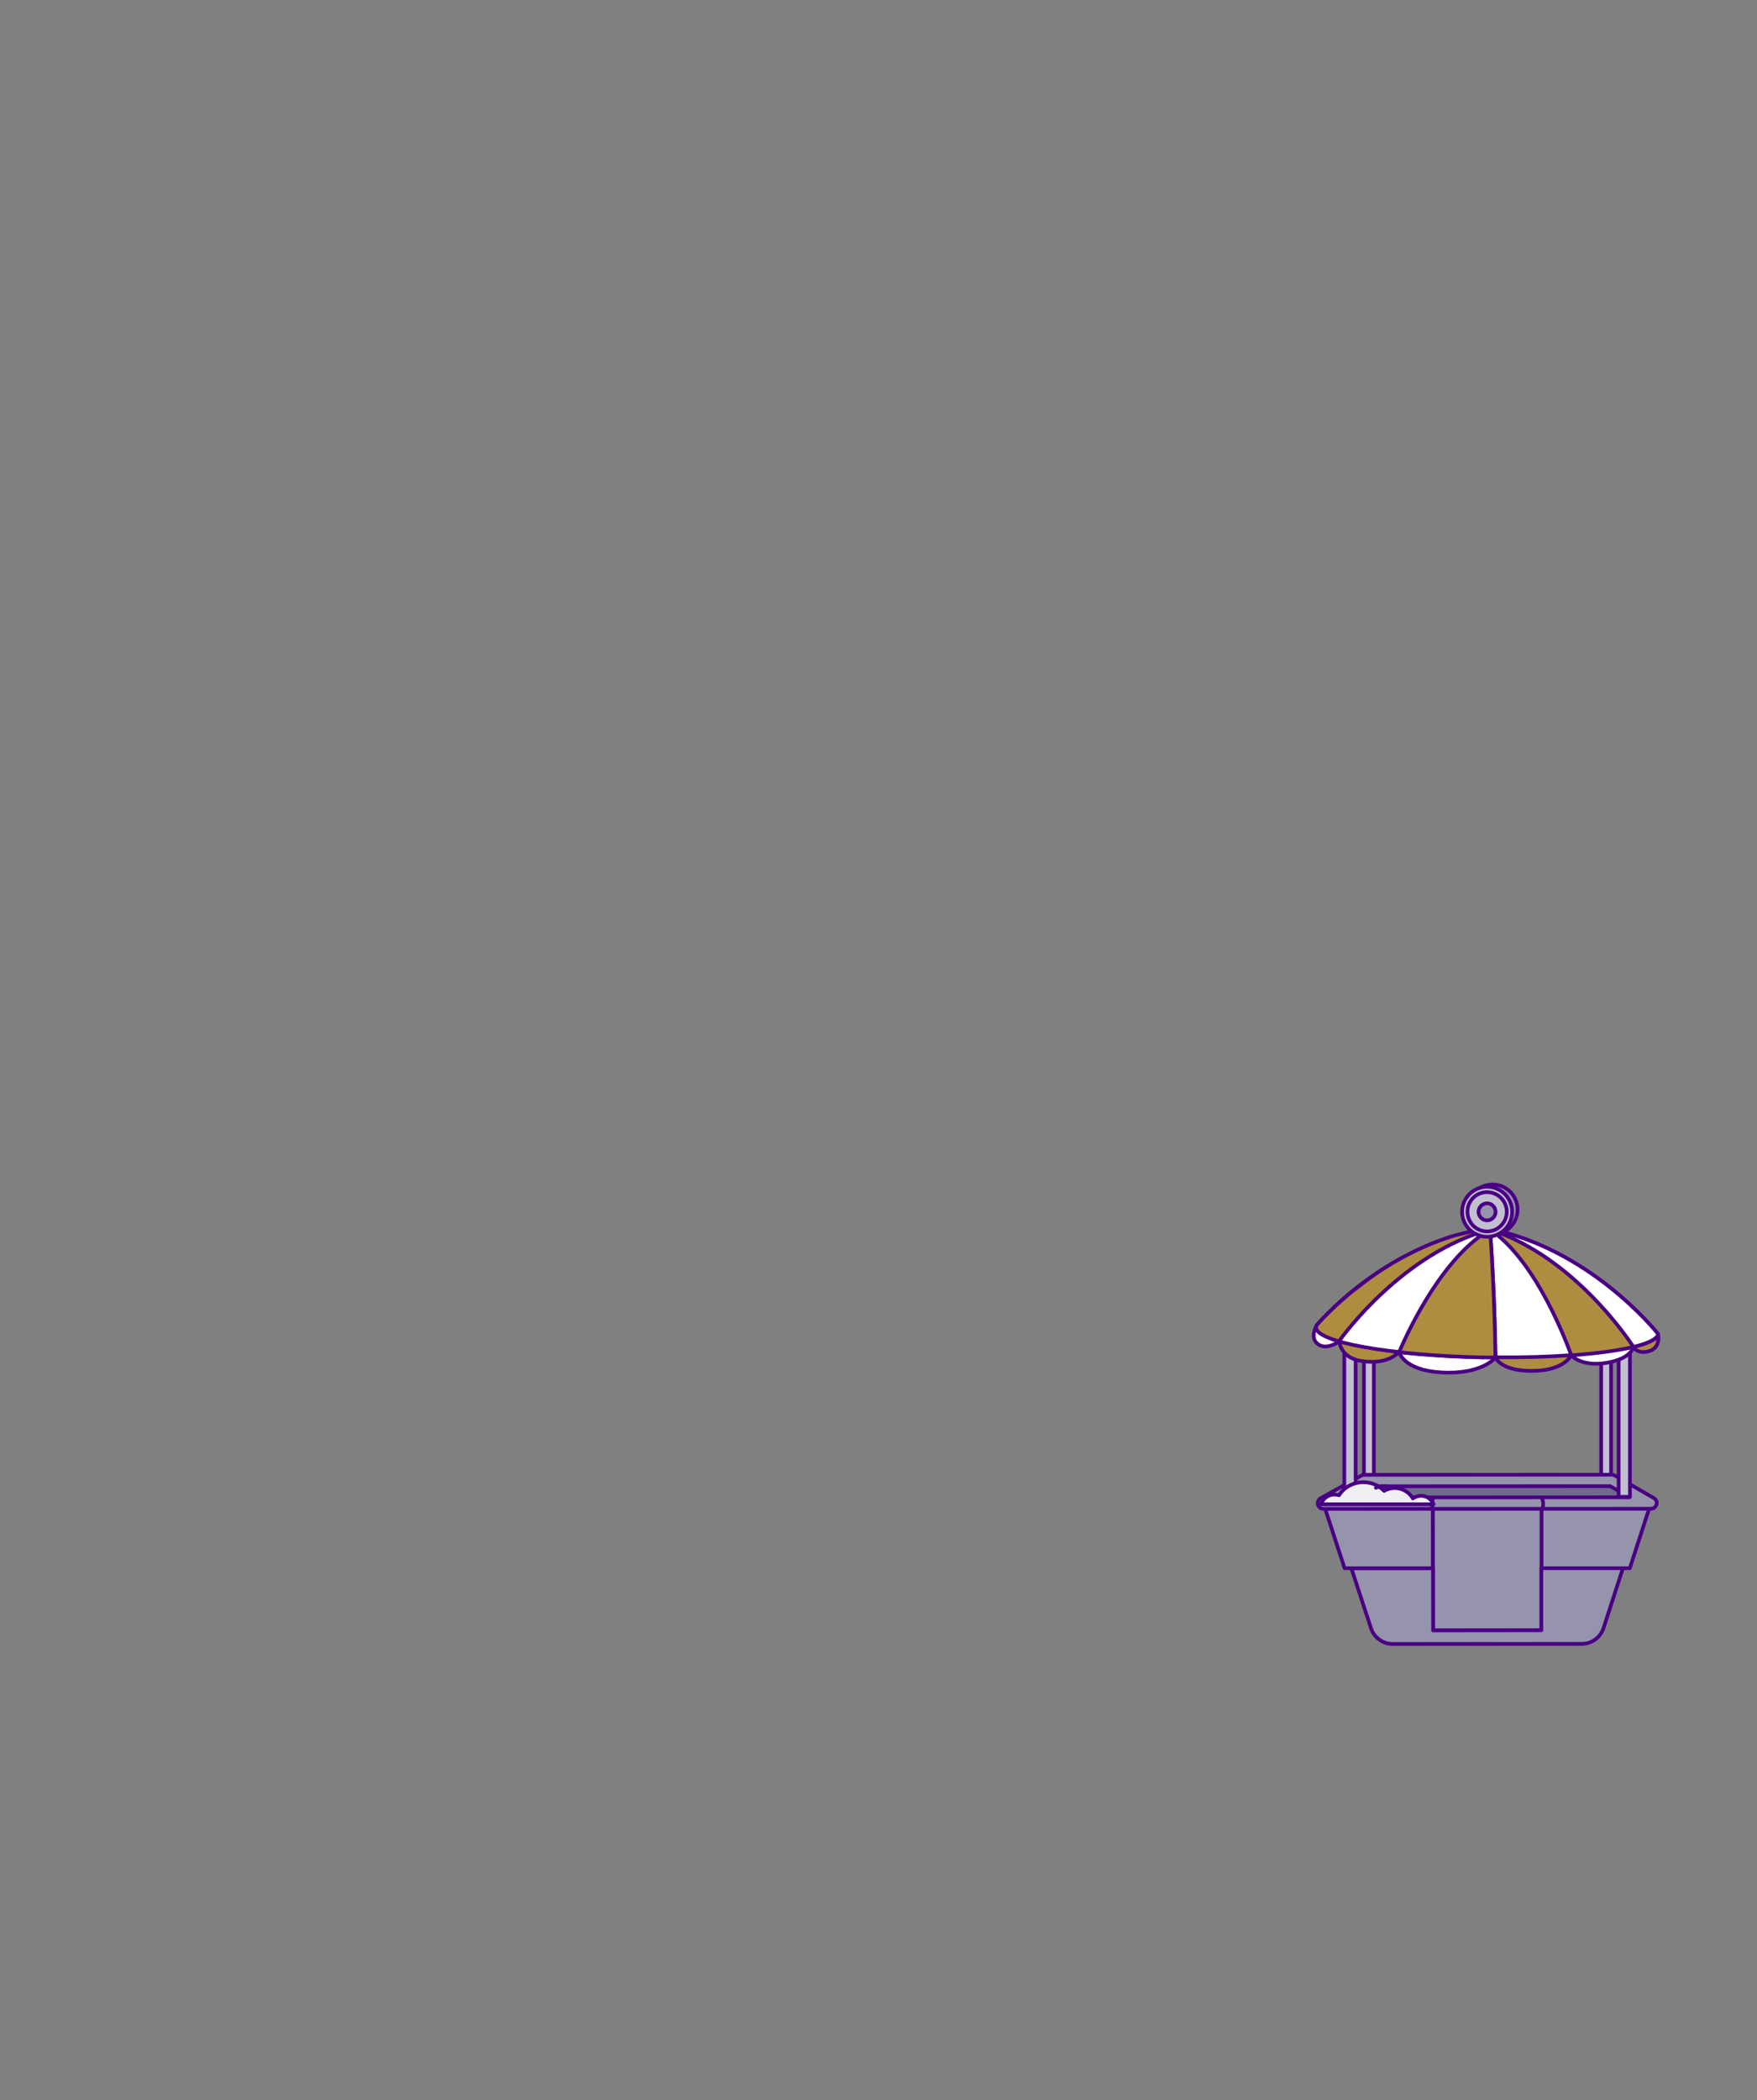 <?xml version="1.0" encoding="UTF-8"?> <svg xmlns="http://www.w3.org/2000/svg" width="718" height="858" viewBox="0 0 718 858" fill="none"><rect x="0" y="0" width="718" height="858" fill="#808080" stroke="none"/> <path d="M585.526 614.029L629.964 613.978V666.037H585.629L585.578 640.623L585.526 614.029Z" fill="#9693AD" stroke="#490082" stroke-width="1.5" stroke-linecap="round" stroke-linejoin="round"></path> <path d="M585.628 666.039L585.577 640.625H552.236L560.25 665.114C560.558 666.09 561.021 666.963 561.586 667.733C562.151 668.503 562.87 669.222 563.641 669.786C564.411 670.351 565.285 670.813 566.209 671.121C567.134 671.429 568.11 671.583 569.138 671.583L646.402 671.532C647.43 671.532 648.406 671.378 649.331 671.07C650.255 670.762 651.129 670.3 651.899 669.735C652.67 669.17 653.389 668.503 653.954 667.681C654.519 666.911 654.982 666.039 655.29 665.063L663.253 640.522H629.86V665.987L585.628 666.039Z" fill="#9693AD" stroke="#490082" stroke-width="1.5" stroke-linecap="round" stroke-linejoin="round"></path> <path d="M585.476 614.028L540.781 614.08L549.463 640.623H585.476V614.028Z" fill="#9693AD" stroke="#490082" stroke-width="1.5" stroke-linecap="round" stroke-linejoin="round"></path> <path d="M629.964 614.028V640.623H666.028L674.659 614.028H629.964Z" fill="#9693AD" stroke="#490082" stroke-width="1.5" stroke-linecap="round" stroke-linejoin="round"></path> <path d="M561.433 547.34H557.373V611.464H561.433V547.34Z" fill="#C1BFD0" stroke="#490082" stroke-width="1.5" stroke-linecap="round" stroke-linejoin="round"></path> <path d="M654.315 611.464H658.374V547.34H654.315V611.464Z" fill="#C1BFD0" stroke="#490082" stroke-width="1.5" stroke-linecap="round" stroke-linejoin="round"></path> <path d="M674.658 613.976L658.629 604.734L557.476 604.786L540.831 614.027L674.658 613.976Z" fill="#6F6C8B" stroke="#490082" stroke-width="1.5" stroke-linecap="round" stroke-linejoin="round"></path> <path d="M540.831 616.39C539.752 616.39 538.828 615.672 538.571 614.645C538.314 613.618 538.776 612.54 539.701 612.026L556.346 602.785C556.705 602.58 557.065 602.477 557.476 602.477L658.629 602.426C659.04 602.426 659.451 602.528 659.811 602.734L675.839 611.975C676.764 612.488 677.226 613.567 676.918 614.593C676.661 615.62 675.737 616.339 674.658 616.339L540.831 616.39ZM558.041 607.149L549.822 611.718L665.924 611.667L658.013 607.098L558.041 607.149Z" fill="#9693AD" stroke="#490082" stroke-width="1.5" stroke-linecap="round" stroke-linejoin="round"></path> <path d="M553.984 541.741H549.36V611.461H553.984V541.741Z" fill="#C1BFD0" stroke="#490082" stroke-width="1.5" stroke-linecap="round" stroke-linejoin="round"></path> <path d="M661.455 611.463H666.078V541.691H661.455V611.463Z" fill="#C1BFD0" stroke="#490082" stroke-width="1.5" stroke-linecap="round" stroke-linejoin="round"></path> <path d="M585.835 611.822C585.115 613.054 584.961 614.646 585.424 615.981" stroke="#490082" stroke-width="1.5" stroke-linecap="round" stroke-linejoin="round"></path> <path d="M629.964 611.822C630.683 613.054 630.838 614.646 630.375 615.981" stroke="#490082" stroke-width="1.5" stroke-linecap="round" stroke-linejoin="round"></path> <path d="M642.036 553.653C642.036 553.653 646.248 558.479 656.523 556.733C666.849 554.988 667.465 550.213 667.465 550.213L657.859 544.565L644.913 550.264L642.036 553.653Z" fill="white" stroke="#490082" stroke-width="1.5" stroke-linecap="round" stroke-linejoin="round"></path> <path d="M667.517 550.213C667.517 550.213 668.955 553.345 673.887 551.959C678.819 550.572 677.586 544.976 677.586 544.976L670.342 543.385L666.335 547.184L667.517 550.213Z" fill="#AE8D40" stroke="#490082" stroke-width="1.5" stroke-linecap="round" stroke-linejoin="round"></path> <path d="M608.439 502.004C649.384 510.167 676.149 543.23 677.536 544.976C676.765 550.983 644.863 555.244 606.282 554.474" fill="#AE8D40"></path> <path d="M608.439 502.004C649.384 510.167 676.149 543.23 677.536 544.976C676.765 550.983 644.863 555.244 606.282 554.474" stroke="#490082" stroke-width="1.5" stroke-linecap="round" stroke-linejoin="round"></path> <path d="M547.303 547.646C547.303 547.646 547.406 554.731 556.55 556.014C568.058 557.657 571.86 552.01 571.86 552.01L573.812 533.527L555.163 540.869L547.303 547.646Z" fill="#AE8D40" stroke="#490082" stroke-width="1.5" stroke-linecap="round" stroke-linejoin="round"></path> <path d="M598.728 541.691L611.109 554.578C611.109 554.578 605.664 561.663 588.813 560.636C573.504 559.712 571.757 552.37 571.757 552.37L598.728 541.691Z" fill="white" stroke="#490082" stroke-width="1.5" stroke-linecap="round" stroke-linejoin="round"></path> <path d="M611.11 554.527C611.11 554.527 613.422 560.636 627.909 559.969C639.571 559.404 642.037 553.654 642.037 553.654L632.43 539.998L612.291 538.611L611.11 554.527Z" fill="#AE8D40" stroke="#490082" stroke-width="1.5" stroke-linecap="round" stroke-linejoin="round"></path> <path d="M606.331 554.475C567.75 553.705 537.08 548.16 537.902 542.153C537.953 541.743 538.159 541.332 538.518 540.921C544.837 533.836 556.293 522.952 571.808 514.532C578.487 510.887 584.394 508.166 590.97 505.958C592.1 505.548 593.693 505.034 594.874 504.726C596.981 504.162 599.806 503.494 601.913 503.032C603.865 502.621 606.536 502.313 608.488 502.057" fill="white"></path> <path d="M606.331 554.475C567.75 553.705 537.08 548.16 537.902 542.153C537.953 541.743 538.159 541.332 538.518 540.921C544.837 533.836 556.293 522.952 571.808 514.532C578.487 510.887 584.394 508.166 590.97 505.958C592.1 505.548 593.693 505.034 594.874 504.726C596.981 504.162 599.806 503.494 601.913 503.032C603.865 502.621 606.536 502.313 608.488 502.057" stroke="#490082" stroke-width="1.5" stroke-linecap="round" stroke-linejoin="round"></path> <path d="M547.2 548.007C547.2 548.007 541.652 552.166 538.056 548.623C535.333 545.954 538.056 541.436 538.056 541.436L541.138 538.92L547.765 545.029L547.2 548.007Z" fill="white" stroke="#490082" stroke-width="1.5" stroke-linecap="round" stroke-linejoin="round"></path> <path d="M608.49 502.004H608.284C606.332 502.209 603.763 502.517 601.863 502.928C599.756 503.39 596.931 504.109 594.825 504.622C593.643 504.93 592.102 505.444 590.92 505.854C584.345 508.113 578.437 510.732 571.758 514.428C568.727 516.122 564.823 518.587 563.179 519.716C561.997 520.538 560.405 521.565 559.274 522.437C557.22 523.978 554.497 526.083 552.442 527.674C552.391 527.725 544.787 533.784 538.468 540.868C538.109 541.279 537.903 541.69 537.852 542.101C537.595 544.154 540.986 546.157 547.15 547.953C549.154 545.181 573.402 511.913 608.798 502.261" fill="#AE8D40"></path> <path d="M608.49 502.004H608.284C606.332 502.209 603.763 502.517 601.863 502.928C599.756 503.39 596.931 504.109 594.825 504.622C593.643 504.93 592.102 505.444 590.92 505.854C584.345 508.113 578.437 510.732 571.758 514.428C568.727 516.122 564.823 518.587 563.179 519.716C561.997 520.538 560.405 521.565 559.274 522.437C557.22 523.978 554.497 526.083 552.442 527.674C552.391 527.725 544.787 533.784 538.468 540.868C538.109 541.279 537.903 541.69 537.852 542.101C537.595 544.154 540.986 546.157 547.15 547.953C549.154 545.181 573.402 511.913 608.798 502.261" stroke="#490082" stroke-width="1.5" stroke-linecap="round" stroke-linejoin="round"></path> <path d="M608.953 502.312C609.826 514.941 610.803 533.064 611.162 554.473C622.362 554.576 632.842 554.268 642.089 553.6C640.65 549.699 628.115 515.249 608.953 502.312Z" fill="white" stroke="#490082" stroke-width="1.5" stroke-linecap="round" stroke-linejoin="round"></path> <path d="M608.952 502.363C608.9 502.363 608.9 502.312 608.849 502.312C608.643 502.466 608.438 502.568 608.232 502.722C587.58 515.147 573.196 548.928 571.757 552.368C581.878 553.498 593.694 554.268 606.332 554.525C607.719 554.525 609.054 554.576 610.39 554.576H611.109C610.801 533.064 609.825 514.993 608.952 502.363Z" fill="#AE8D40" stroke="#490082" stroke-width="1.5" stroke-linecap="round" stroke-linejoin="round"></path> <path d="M608.85 502.261C642.55 513.145 664.898 546.26 667.518 550.213C673.682 548.724 677.33 546.927 677.587 544.925C676.148 543.179 649.383 510.116 608.49 501.953" fill="white"></path> <path d="M608.85 502.261C642.55 513.145 664.898 546.26 667.518 550.213C673.682 548.724 677.33 546.927 677.587 544.925C676.148 543.179 649.383 510.116 608.49 501.953" stroke="#490082" stroke-width="1.5" stroke-linecap="round" stroke-linejoin="round"></path> <path d="M609.928 504.316C615.579 504.316 620.152 499.747 620.152 494.1C620.152 488.452 615.579 483.883 609.928 483.883C604.277 483.883 599.705 488.452 599.705 494.1C599.705 499.747 604.329 504.316 609.928 504.316Z" fill="#9693AD" stroke="#490082" stroke-width="1.5" stroke-linecap="round" stroke-linejoin="round"></path> <path d="M607.718 505.24C613.37 505.24 617.942 500.671 617.942 495.023C617.942 489.376 613.37 484.807 607.718 484.807C602.067 484.807 597.495 489.376 597.495 495.023C597.495 500.671 602.067 505.24 607.718 505.24Z" fill="#C1BFD0" stroke="#490082" stroke-width="1.5" stroke-linecap="round" stroke-linejoin="round"></path> <path d="M609.774 502.775C614.038 501.646 616.607 497.23 615.477 492.969C614.347 488.708 609.929 486.141 605.613 487.27C601.349 488.4 598.781 492.815 599.962 497.076C601.092 501.389 605.51 503.905 609.774 502.775Z" fill="#C1BFD0" stroke="#490082" stroke-width="1.5" stroke-linecap="round" stroke-linejoin="round"></path> <path d="M608.591 498.411C610.441 497.898 611.571 495.998 611.057 494.15C610.543 492.302 608.643 491.172 606.793 491.686C604.944 492.199 603.814 494.099 604.327 495.947C604.841 497.795 606.742 498.925 608.591 498.411Z" fill="#9693AD" stroke="#490082" stroke-width="1.5" stroke-linecap="round" stroke-linejoin="round"></path> <path d="M585.835 614.506C585.048 612.486 583.043 611.048 580.682 611.048C579.436 611.048 578.289 611.455 577.366 612.13C575.912 609.598 573.132 607.884 569.936 607.884C568.362 607.884 566.892 608.307 565.629 609.028C563.488 606.849 560.472 605.492 557.128 605.492C552.941 605.492 549.266 607.617 547.185 610.819C546.614 610.633 546.006 610.532 545.371 610.532C542.766 610.532 540.565 612.207 539.846 614.506H585.835Z" fill="#F0F0F2" stroke="#490082" stroke-width="1.5" stroke-linecap="round" stroke-linejoin="round"></path> <path d="M562.251 607.786C563.19 607.301 565.834 606.622 568.898 607.786" stroke="#490082" stroke-width="1.5" stroke-linecap="round" stroke-linejoin="round"></path> </svg> 